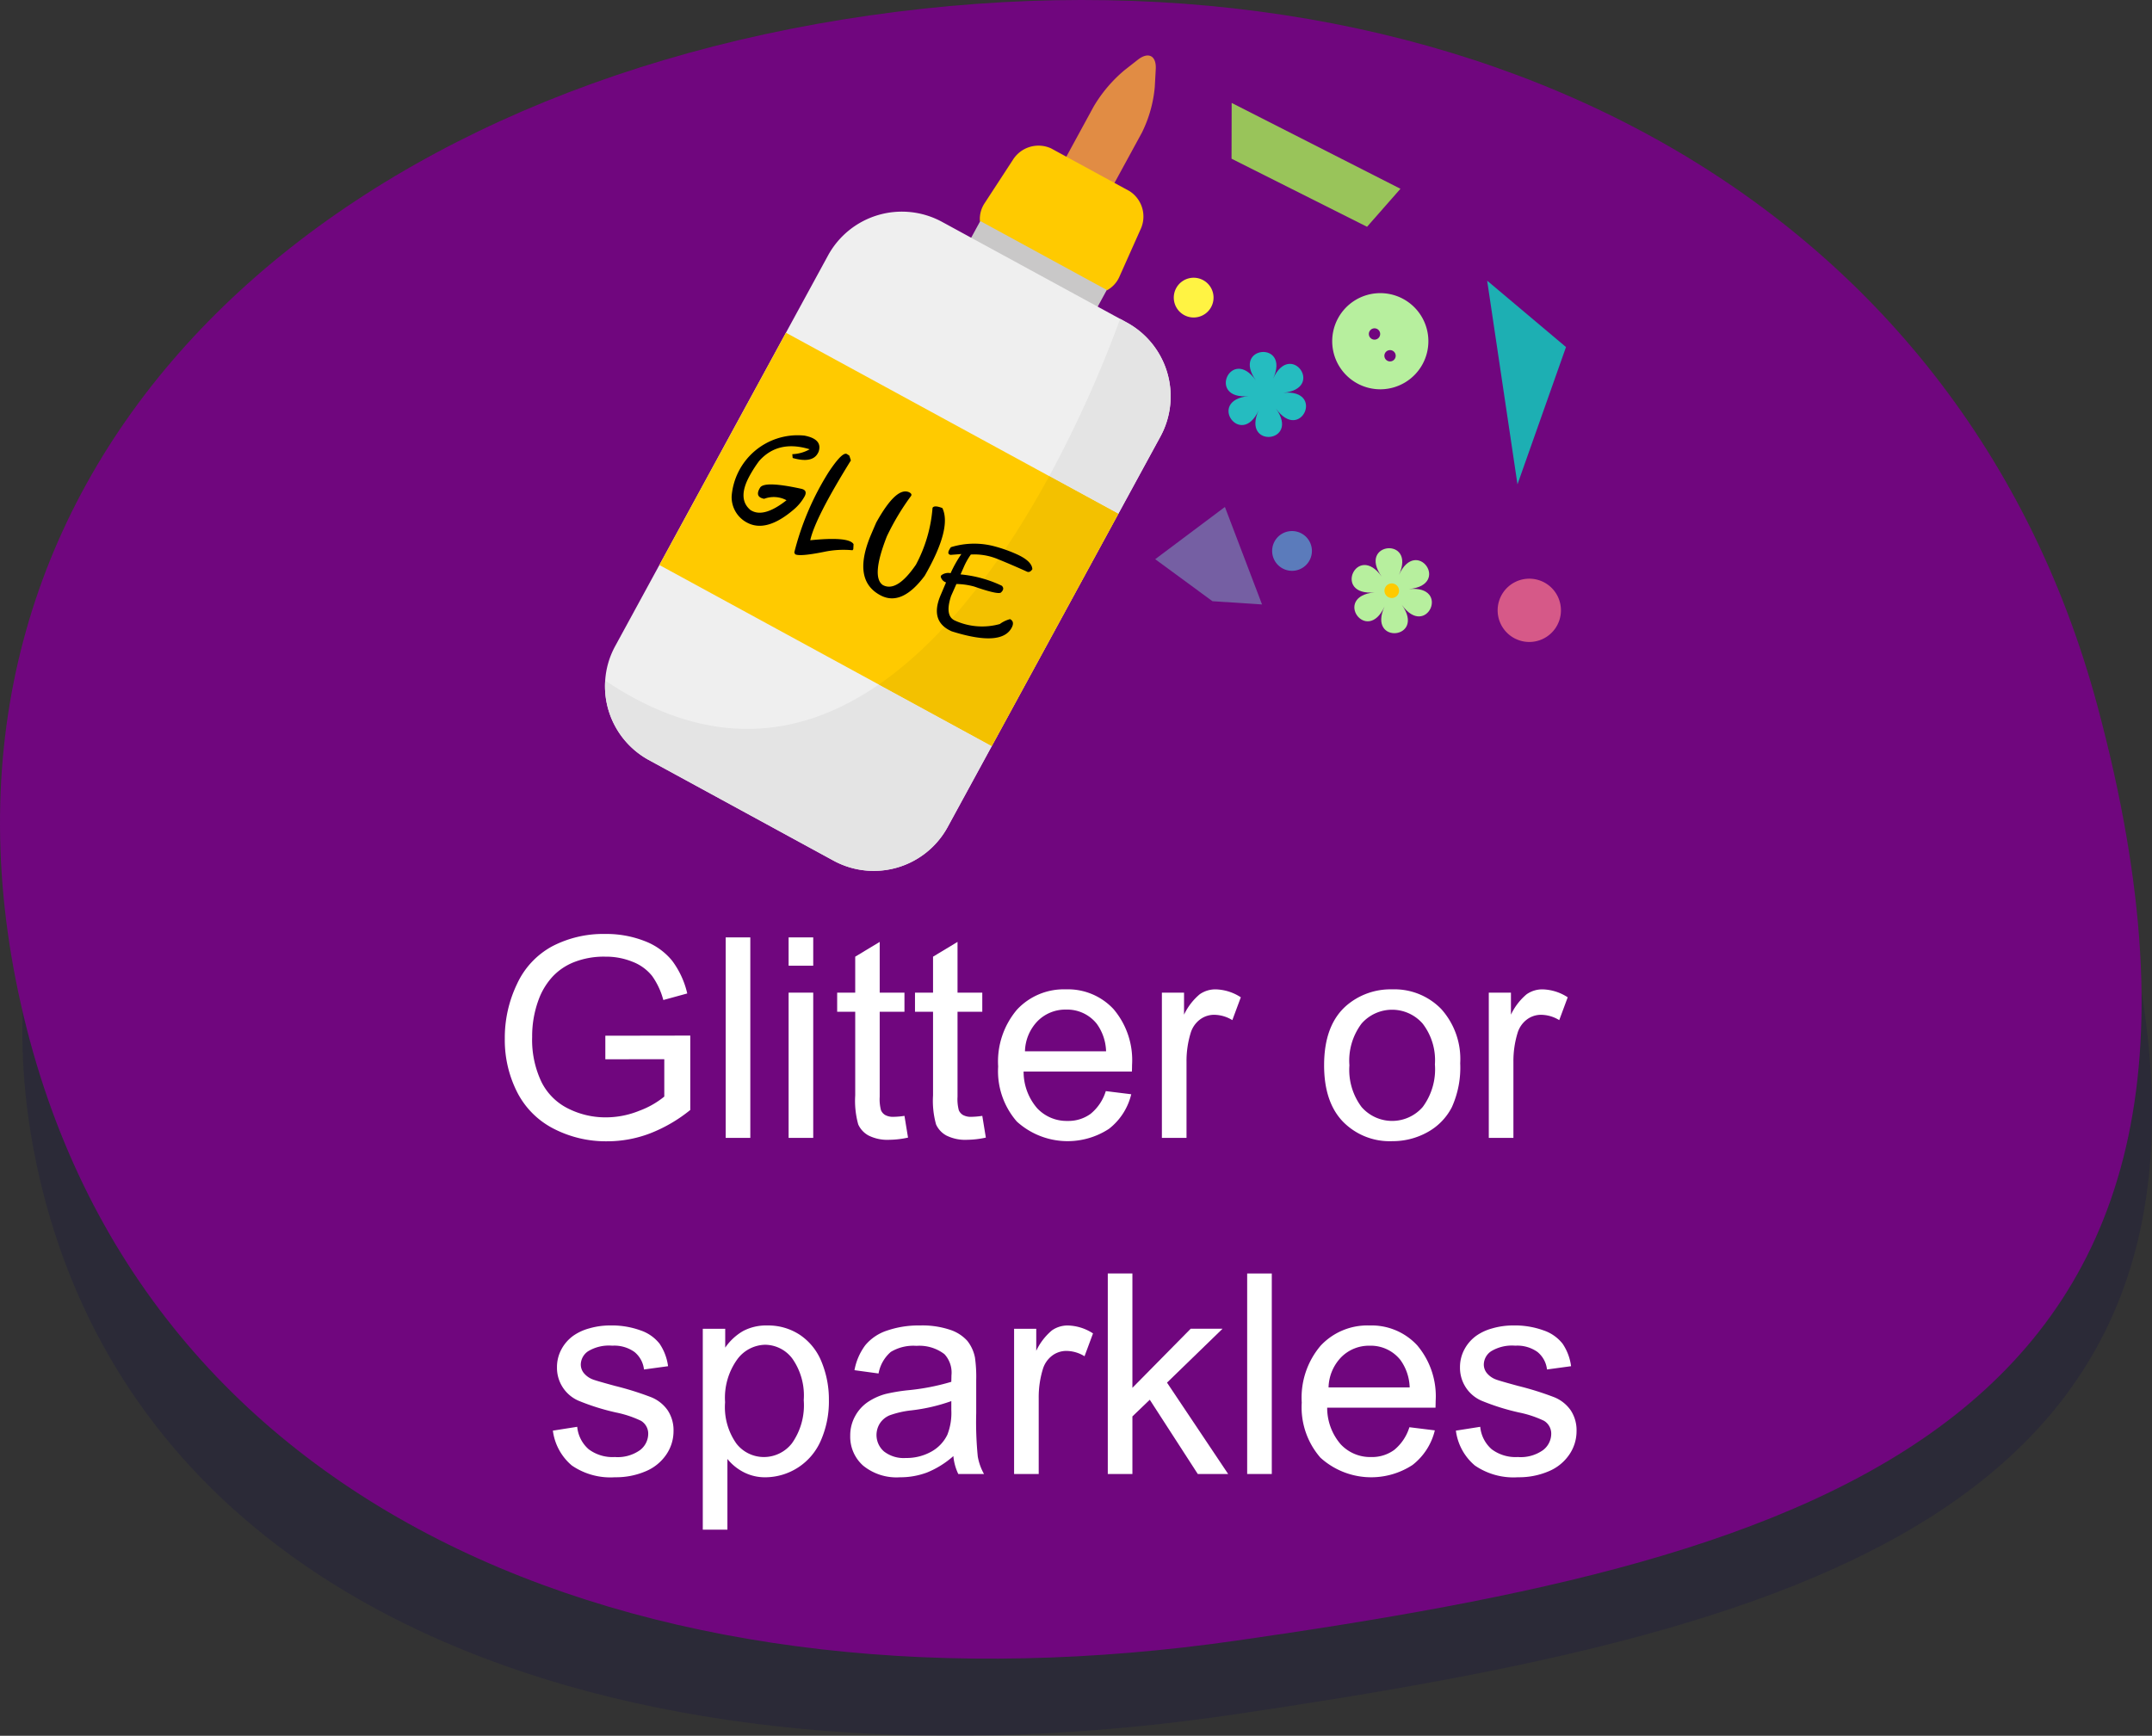 <svg xmlns="http://www.w3.org/2000/svg" xmlns:xlink="http://www.w3.org/1999/xlink" width="245.831" height="198.31" viewBox="0 0 245.831 198.31"><rect x="0" y="0" width="245.831" height="198.31" fill="#333333" stroke="none"/><defs><clipPath id="a" transform="translate(0 -0)"><rect x="-0.001" y="0.001" width="263" height="198.309" style="fill:none"/></clipPath><clipPath id="c" transform="translate(0 -0)"><rect x="-26.156" y="5.281" width="299.736" height="228.212" style="fill:none"/></clipPath><clipPath id="d" transform="translate(0 -0)"><rect x="68.891" y="5.878" width="109.999" height="94.985" style="fill:none"/></clipPath></defs><title>box-dec3</title><g style="clip-path:url(#a)"><g style="clip-path:url(#a)"><g style="opacity:0.2"><g style="clip-path:url(#c)"><path d="M103.494,32.545c65.449-9.718,123.287,14.169,138.029,66.799,20.41,72.877-34.806,86.77-100.255,96.489S16.644,186.975,4.512,134.538C-7.617,82.102,38.045,42.265,103.494,32.545" transform="translate(0 -0)" style="fill:#0a0747"/></g></g><path d="M99.334,1.764c65.507-9.4,124.19,19.034,140.278,78.943,22.28,82.955-32.85,97.328-98.357,106.73S15.852,174.379,2.391,114.752C-11.072,55.128,33.826,11.166,99.334,1.764" transform="translate(0 -0)" style="fill:#70067e"/></g><g style="clip-path:url(#d)"><path d="M148.912,64.793a2.271,2.271,0,1,1,.531-3.167h0a2.271,2.271,0,0,1-.531,3.167" transform="translate(0 -0)" style="fill:#5b7bbb"/><path d="M137.675,35.851a2.271,2.271,0,1,1,.531-3.167h0a2.271,2.271,0,0,1-.531,3.167" transform="translate(0 -0)" style="fill:#fff343"/><path d="M176.313,72.963a3.615,3.615,0,1,1,.002-.001l-.002.001" transform="translate(0 -0)" style="fill:#d65988"/><path d="M157.01,67.677c-4.827.462-1.991-5.755.823-1.804-2.814-3.951,3.99-4.601,1.975-.19,2.015-4.411,5.979,1.154,1.151,1.617,4.829-.462,1.992,5.755-.823,1.804,2.815,3.95-3.989,4.603-1.975.19-2.013,4.413-5.978-1.154-1.151-1.616" transform="translate(0 -0)" style="fill:#b7ef9e"/><path d="M159.468,68.166a.832.832,0,1,1,.195-1.161.832.832,0,0,1-.195,1.161" transform="translate(0 -0)" style="fill:#ffca00"/><path d="M142.635,45.255c-4.827.462-1.991-5.755.823-1.804-2.814-3.951,3.99-4.601,1.975-.19,2.015-4.411,5.979,1.154,1.151,1.617,4.829-.462,1.993,5.755-.823,1.804,2.816,3.951-3.989,4.601-1.975.19-2.013,4.411-5.978-1.154-1.151-1.617" transform="translate(0 -0)" style="fill:#25bcc0"/><path d="M162.385,36.155a5.493,5.493,0,1,0,.003.005l-.003-.005m-5.896,2.376a.646.646,0,1,1,.902.152.646.646,0,0,1-.902-.152m1.775,2.491a.646.646,0,1,1,.902.149l-.002.001a.648.648,0,0,1-.9-.15" transform="translate(0 -0)" style="fill:#b7ef9e"/><polygon points="139.926 57.919 131.961 63.888 138.503 68.687 144.168 69.058 139.926 57.919" style="fill:#755fa3"/><polygon points="178.89 39.651 169.884 32.066 173.347 55.336 178.89 39.651" style="fill:#1dafb3"/><polygon points="159.979 21.568 140.698 11.759 140.683 18.132 156.163 25.909 159.979 21.568" style="fill:#99c45a"/><path d="M127.325,20.875a2.886,2.886,0,0,1-3.94.997l-.262-.143a2.886,2.886,0,0,1-1.299-3.85l3.116-5.719a16.049,16.049,0,0,1,3.519-4.144L129.98,6.824c1.211-.945,2.131-.464,2.046,1.073l-.112,2.043a14.689,14.689,0,0,1-1.473,5.219Z" transform="translate(0 -0)" style="fill:#e18c44"/><rect x="116.076" y="22.651" width="4.422" height="16.461" transform="translate(34.578 119.978) rotate(-61.418)" style="fill:#c9c8c8"/><path d="M126.401,33.194l.036-.067-14.455-7.875-.038.071a3.257,3.257,0,0,1,.535-2.113l3.214-4.927a3.45,3.45,0,0,1,4.377-1.33l8.955,4.879a3.445,3.445,0,0,1,1.252,4.399L127.881,31.6a3.259,3.259,0,0,1-1.48,1.594" transform="translate(0 -0)" style="fill:#ffca00"/><path d="M132.57,49.854,108.24,94.513a9.61,9.61,0,0,1-12.995,3.83L74.101,86.824A9.611,9.611,0,0,1,69.133,77.75,9.462,9.462,0,0,1,70.27,73.827L94.6,29.168a9.607,9.607,0,0,1,12.999-3.828L128.74,36.859a9.607,9.607,0,0,1,3.83,12.995" transform="translate(0 -0)" style="fill:#efefef"/><rect x="86.427" y="40.004" width="30.221" height="43.24" transform="translate(-1.151 121.31) rotate(-61.42)" style="fill:#ffca00"/><path d="M113.295,85.234l-12.902-7.028c-7.905,5.455-17.331,7.334-28.092,1.47q-1.566-.851-3.167-1.927a9.611,9.611,0,0,0,4.968,9.074L95.243,98.342a9.612,9.612,0,0,0,12.997-3.83ZM128.74,36.858l-.781-.426a136.743,136.743,0,0,1-8.1,17.966l7.893,4.301,4.818-8.845a9.608,9.608,0,0,0-3.83-12.995" transform="translate(0 -0)" style="fill:#e4e4e4"/><path d="M127.752,58.698h0l-7.893-4.299c-4.729,8.693-11.286,18.164-19.467,23.807l12.902,7.03Z" transform="translate(0 -0)" style="fill:#f3c100"/><path d="M93.507,51.624l-.072.14q-.631,1.201-2.885.561l-.041-.436a4.36,4.36,0,0,0,1.986-.559Q88.9,50.224,86.728,52.656a13.964,13.964,0,0,0-1.106,1.722q-1.439,2.632.131,3.913l.147.076q1.442.755,3.947-1.214a3.077,3.077,0,0,0-2.555-.164q-1.107-.215-.48-1.249.435-.831,4.682.095c.521.103.666.386.436.845a5.371,5.371,0,0,1-1.233,1.513q-3.126,2.683-5.324,1.532a3.286,3.286,0,0,1-1.794-3.033,7.562,7.562,0,0,1,8.137-6.94q.084.007.168.015,2.124.401,1.623,1.858" transform="translate(0 -0)"/><path d="M96.764,51.885l.259.169.176.55q-4.094,6.596-4.639,9.119,4.407-.448,4.946.445l-.031.576-.09.122a10.673,10.673,0,0,0-3.226.178q-2.81.567-3.328.278l-.097-.203a31.705,31.705,0,0,1,3.942-9.205q1.589-2.383,2.087-2.029" transform="translate(0 -0)"/><path d="M107.651,58.045q1.105,2.313-2.022,7.742-2.616,3.504-5.032,2.236-3.253-1.708-1.161-6.788.406-.955.659-1.534,2.337-4.21,3.809-3.435.347.207.129.447a28.102,28.102,0,0,0-2.724,4.565q-1.83,4.66-.445,5.572,1.594.838,3.764-2.332a16.423,16.423,0,0,0,1.899-6.495c.126-.228.5-.219,1.123.022" transform="translate(0 -0)"/><path d="M113.769,63.793a6.93,6.93,0,0,0-2.867-.438,7.929,7.929,0,0,0-.778,1.37l-.397.9a13.912,13.912,0,0,1,4.713,1.296q.365.352-.107.781-.362.243-3.041-.688a8.02,8.02,0,0,0-2.039-.291l-.604,1.359q-.761,2.293.449,2.824a7.51,7.51,0,0,0,5.113.39,3.464,3.464,0,0,1,1.173-.561q.505.264.235.876-1.087,2.347-6.899.517-2.595-1.139-1.223-4.237l.573-1.351a.906.906,0,0,1-.609-.676l.059-.129a1.297,1.297,0,0,1,1.071-.25,14.075,14.075,0,0,1,1.232-2.189l-1.218.098c-.367-.053-.362-.345.021-.878a8.999,8.999,0,0,1,5.148-.052,16.47,16.47,0,0,1,2.3.826q1.809.797,1.855,1.742-.285.427-.613.279-1.736-.789-3.545-1.52" transform="translate(0 -0)"/></g><g style="isolation:isolate"><path d="M69.149,121.018V118.33l9.703-.016v8.5a17.132,17.132,0,0,1-4.609,2.68,13.678,13.678,0,0,1-4.875.898,13.004,13.004,0,0,1-6.133-1.445,9.548,9.548,0,0,1-4.164-4.18,13.158,13.158,0,0,1-1.406-6.109,14.175,14.175,0,0,1,1.398-6.242,9.303,9.303,0,0,1,4.023-4.305,12.609,12.609,0,0,1,6.047-1.406,11.987,11.987,0,0,1,4.492.805,7.458,7.458,0,0,1,3.148,2.242,9.958,9.958,0,0,1,1.734,3.75l-2.734.75a8.475,8.475,0,0,0-1.281-2.75A5.268,5.268,0,0,0,72.305,109.9a8.035,8.035,0,0,0-3.156-.602,9.293,9.293,0,0,0-3.594.633,6.703,6.703,0,0,0-2.445,1.664,7.935,7.935,0,0,0-1.445,2.266,11.986,11.986,0,0,0-.875,4.609,11.184,11.184,0,0,0,1.055,5.125,6.747,6.747,0,0,0,3.07,3.062,9.5,9.5,0,0,0,4.281,1A10.16,10.16,0,0,0,73.04,126.9a9.908,9.908,0,0,0,2.844-1.617v-4.266Z" transform="translate(0 -0)" style="fill:#fff"/><path d="M82.899,130.002V107.096h2.812V130.002Z" transform="translate(0 -0)" style="fill:#fff"/><path d="M90.086,110.33v-3.234h2.812V110.33Zm0,19.672V113.408h2.812V130.002Z" transform="translate(0 -0)" style="fill:#fff"/><path d="M103.321,127.486l.406,2.484a10.482,10.482,0,0,1-2.125.25,4.817,4.817,0,0,1-2.375-.484,2.706,2.706,0,0,1-1.188-1.273,10.057,10.057,0,0,1-.344-3.32v-9.547H95.633v-2.188h2.062v-4.109l2.797-1.688v5.797h2.828v2.188h-2.828v9.703a4.892,4.892,0,0,0,.148,1.547,1.164,1.164,0,0,0,.484.547,1.866,1.866,0,0,0,.961.203A9.091,9.091,0,0,0,103.321,127.486Z" transform="translate(0 -0)" style="fill:#fff"/><path d="M112.211,127.486l.406,2.484a10.482,10.482,0,0,1-2.125.25,4.817,4.817,0,0,1-2.375-.484,2.706,2.706,0,0,1-1.188-1.273,10.057,10.057,0,0,1-.344-3.32v-9.547h-2.062v-2.188h2.062v-4.109l2.797-1.688v5.797h2.828v2.188h-2.828v9.703a4.892,4.892,0,0,0,.148,1.547,1.165,1.165,0,0,0,.484.547,1.867,1.867,0,0,0,.961.203A9.09,9.09,0,0,0,112.211,127.486Z" transform="translate(0 -0)" style="fill:#fff"/><path d="M126.32,124.658l2.906.359a7.09,7.09,0,0,1-2.547,3.953,8.627,8.627,0,0,1-10.523-.836,8.76,8.76,0,0,1-2.133-6.289,9.171,9.171,0,0,1,2.156-6.5,7.301,7.301,0,0,1,5.594-2.312,7.096,7.096,0,0,1,5.437,2.266,9.003,9.003,0,0,1,2.109,6.375q0,.251-.016.75H116.93a6.374,6.374,0,0,0,1.547,4.188,4.603,4.603,0,0,0,3.469,1.453,4.301,4.301,0,0,0,2.64-.812A5.386,5.386,0,0,0,126.32,124.658Zm-9.234-4.547h9.265a5.626,5.626,0,0,0-1.062-3.141,4.311,4.311,0,0,0-3.484-1.625,4.468,4.468,0,0,0-3.258,1.297A5.135,5.135,0,0,0,117.086,120.111Z" transform="translate(0 -0)" style="fill:#fff"/><path d="M132.727,130.002V113.408h2.531v2.516a6.864,6.864,0,0,1,1.789-2.328,3.123,3.123,0,0,1,1.805-.562,5.491,5.491,0,0,1,2.891.906l-.969,2.609a4.024,4.024,0,0,0-2.062-.609,2.683,2.683,0,0,0-1.656.555,3.006,3.006,0,0,0-1.047,1.539,10.956,10.956,0,0,0-.469,3.281v8.688Z" transform="translate(0 -0)" style="fill:#fff"/><path d="M151.258,121.705q0-4.608,2.562-6.828a7.723,7.723,0,0,1,5.219-1.844,7.448,7.448,0,0,1,5.594,2.242,8.534,8.534,0,0,1,2.172,6.195,10.976,10.976,0,0,1-.961,5.039,6.799,6.799,0,0,1-2.797,2.852,8.15,8.15,0,0,1-4.008,1.016,7.455,7.455,0,0,1-5.633-2.234Q151.257,125.909,151.258,121.705Zm2.891,0a7.063,7.063,0,0,0,1.391,4.773,4.63,4.63,0,0,0,6.984-.008,7.236,7.236,0,0,0,1.391-4.859,6.86,6.86,0,0,0-1.399-4.664,4.636,4.636,0,0,0-6.976-.008A7.033,7.033,0,0,0,154.148,121.705Z" transform="translate(0 -0)" style="fill:#fff"/><path d="M170.07,130.002V113.408h2.531v2.516a6.865,6.865,0,0,1,1.789-2.328,3.123,3.123,0,0,1,1.805-.562,5.494,5.494,0,0,1,2.891.906l-.969,2.609a4.024,4.024,0,0,0-2.062-.609,2.681,2.681,0,0,0-1.656.555,3.001,3.001,0,0,0-1.047,1.539,10.955,10.955,0,0,0-.469,3.281v8.688Z" transform="translate(0 -0)" style="fill:#fff"/><path d="M63.157,163.449l2.781-.438a3.884,3.884,0,0,0,1.305,2.562,4.547,4.547,0,0,0,2.992.891,4.395,4.395,0,0,0,2.875-.789,2.358,2.358,0,0,0,.938-1.852,1.71,1.71,0,0,0-.828-1.5,12.216,12.216,0,0,0-2.875-.953,26.131,26.131,0,0,1-4.289-1.352,4.094,4.094,0,0,1-2.43-3.805,4.272,4.272,0,0,1,.508-2.055,4.556,4.556,0,0,1,1.383-1.57,5.827,5.827,0,0,1,1.789-.82,8.518,8.518,0,0,1,2.43-.336,9.606,9.606,0,0,1,3.43.562,4.665,4.665,0,0,1,2.18,1.523,5.959,5.959,0,0,1,.969,2.57l-2.75.375a3.012,3.012,0,0,0-1.086-2,3.977,3.977,0,0,0-2.539-.719,4.599,4.599,0,0,0-2.766.641,1.867,1.867,0,0,0-.828,1.5,1.548,1.548,0,0,0,.344.984,2.468,2.468,0,0,0,1.078.75q.422.157,2.484.719a34.754,34.754,0,0,1,4.164,1.305,4.233,4.233,0,0,1,1.851,1.477,4.124,4.124,0,0,1,.672,2.406,4.722,4.722,0,0,1-.82,2.648,5.303,5.303,0,0,1-2.367,1.922,8.618,8.618,0,0,1-3.5.68,7.792,7.792,0,0,1-4.93-1.344A6.246,6.246,0,0,1,63.157,163.449Z" transform="translate(0 -0)" style="fill:#fff"/><path d="M80.282,174.762V151.809h2.562v2.156a6.313,6.313,0,0,1,2.047-1.898,5.623,5.623,0,0,1,2.766-.633,6.563,6.563,0,0,1,3.75,1.094,6.718,6.718,0,0,1,2.453,3.086,11.275,11.275,0,0,1,.828,4.367,11.091,11.091,0,0,1-.914,4.586,6.948,6.948,0,0,1-6.32,4.211,5.296,5.296,0,0,1-2.523-.594,5.733,5.733,0,0,1-1.836-1.5v8.078Zm2.547-14.562a7.215,7.215,0,0,0,1.297,4.734,3.974,3.974,0,0,0,3.141,1.531,4.065,4.065,0,0,0,3.211-1.586,7.523,7.523,0,0,0,1.336-4.914,7.334,7.334,0,0,0-1.305-4.75,3.93,3.93,0,0,0-3.117-1.578,4.052,4.052,0,0,0-3.18,1.68A7.517,7.517,0,0,0,82.829,160.199Z" transform="translate(0 -0)" style="fill:#fff"/><path d="M108.907,166.356a10.467,10.467,0,0,1-3.008,1.875,8.701,8.701,0,0,1-3.102.547,6.032,6.032,0,0,1-4.203-1.336,4.408,4.408,0,0,1-1.469-3.414,4.537,4.537,0,0,1,.555-2.227,4.588,4.588,0,0,1,1.453-1.617,6.844,6.844,0,0,1,2.023-.922,20.219,20.219,0,0,1,2.5-.422,25.695,25.695,0,0,0,5.016-.969q.015-.577.016-.734a3.106,3.106,0,0,0-.797-2.422,4.711,4.711,0,0,0-3.203-.953,4.97,4.97,0,0,0-2.93.695,4.248,4.248,0,0,0-1.398,2.461l-2.75-.375a6.816,6.816,0,0,1,1.234-2.852,5.412,5.412,0,0,1,2.484-1.672,11.08,11.08,0,0,1,3.766-.586,9.977,9.977,0,0,1,3.453.5,4.562,4.562,0,0,1,1.953,1.258,4.435,4.435,0,0,1,.875,1.914,15.845,15.845,0,0,1,.141,2.594v3.75a39.727,39.727,0,0,0,.18,4.961,6.234,6.234,0,0,0,.711,1.992h-2.938A5.946,5.946,0,0,1,108.907,166.356Zm-.234-6.281a20.583,20.583,0,0,1-4.594,1.062,10.659,10.659,0,0,0-2.453.562,2.451,2.451,0,0,0-1.109.914,2.486,2.486,0,0,0,.461,3.211,3.663,3.663,0,0,0,2.492.75,5.795,5.795,0,0,0,2.891-.711,4.376,4.376,0,0,0,1.859-1.945,6.795,6.795,0,0,0,.453-2.812Z" transform="translate(0 -0)" style="fill:#fff"/><path d="M115.844,168.402V151.809h2.531v2.516a6.864,6.864,0,0,1,1.789-2.328,3.123,3.123,0,0,1,1.805-.562,5.492,5.492,0,0,1,2.89.906l-.969,2.609a4.023,4.023,0,0,0-2.062-.609,2.682,2.682,0,0,0-1.656.555,3.003,3.003,0,0,0-1.047,1.539,10.955,10.955,0,0,0-.469,3.281v8.688Z" transform="translate(0 -0)" style="fill:#fff"/><path d="M126.547,168.402V145.496h2.812v13.062l6.656-6.75h3.641l-6.344,6.156,6.984,10.438h-3.469l-5.484-8.484-1.984,1.906v6.578Z" transform="translate(0 -0)" style="fill:#fff"/><path d="M142.469,168.402V145.496h2.812v22.906Z" transform="translate(0 -0)" style="fill:#fff"/><path d="M161,163.059l2.906.359a7.095,7.095,0,0,1-2.547,3.953,8.629,8.629,0,0,1-10.524-.836,8.76,8.76,0,0,1-2.133-6.289,9.171,9.171,0,0,1,2.156-6.5,7.301,7.301,0,0,1,5.594-2.312,7.096,7.096,0,0,1,5.438,2.266A9.003,9.003,0,0,1,164,160.074c0,.167-.006.417-.016.75h-12.375a6.369,6.369,0,0,0,1.547,4.188,4.603,4.603,0,0,0,3.469,1.453,4.302,4.302,0,0,0,2.641-.812A5.399,5.399,0,0,0,161,163.059Zm-9.234-4.547h9.266a5.626,5.626,0,0,0-1.062-3.141,4.313,4.313,0,0,0-3.484-1.625,4.468,4.468,0,0,0-3.258,1.297A5.133,5.133,0,0,0,151.766,158.512Z" transform="translate(0 -0)" style="fill:#fff"/><path d="M166.312,163.449l2.781-.438a3.884,3.884,0,0,0,1.305,2.562,4.546,4.546,0,0,0,2.992.891,4.396,4.396,0,0,0,2.875-.789,2.358,2.358,0,0,0,.938-1.852,1.71,1.71,0,0,0-.828-1.5,12.218,12.218,0,0,0-2.875-.953,26.133,26.133,0,0,1-4.289-1.352,4.094,4.094,0,0,1-2.43-3.805,4.272,4.272,0,0,1,.508-2.055,4.546,4.546,0,0,1,1.383-1.57,5.822,5.822,0,0,1,1.789-.82,8.516,8.516,0,0,1,2.43-.336,9.605,9.605,0,0,1,3.43.562,4.665,4.665,0,0,1,2.18,1.523,5.965,5.965,0,0,1,.969,2.57l-2.75.375a3.012,3.012,0,0,0-1.086-2,3.977,3.977,0,0,0-2.539-.719,4.6,4.6,0,0,0-2.766.641,1.865,1.865,0,0,0-.828,1.5,1.548,1.548,0,0,0,.344.984,2.462,2.462,0,0,0,1.078.75q.422.157,2.484.719a34.772,34.772,0,0,1,4.164,1.305,4.234,4.234,0,0,1,1.852,1.477,4.129,4.129,0,0,1,.672,2.406,4.722,4.722,0,0,1-.82,2.648,5.302,5.302,0,0,1-2.367,1.922,8.618,8.618,0,0,1-3.5.68,7.792,7.792,0,0,1-4.93-1.344A6.244,6.244,0,0,1,166.312,163.449Z" transform="translate(0 -0)" style="fill:#fff"/></g></g></svg>